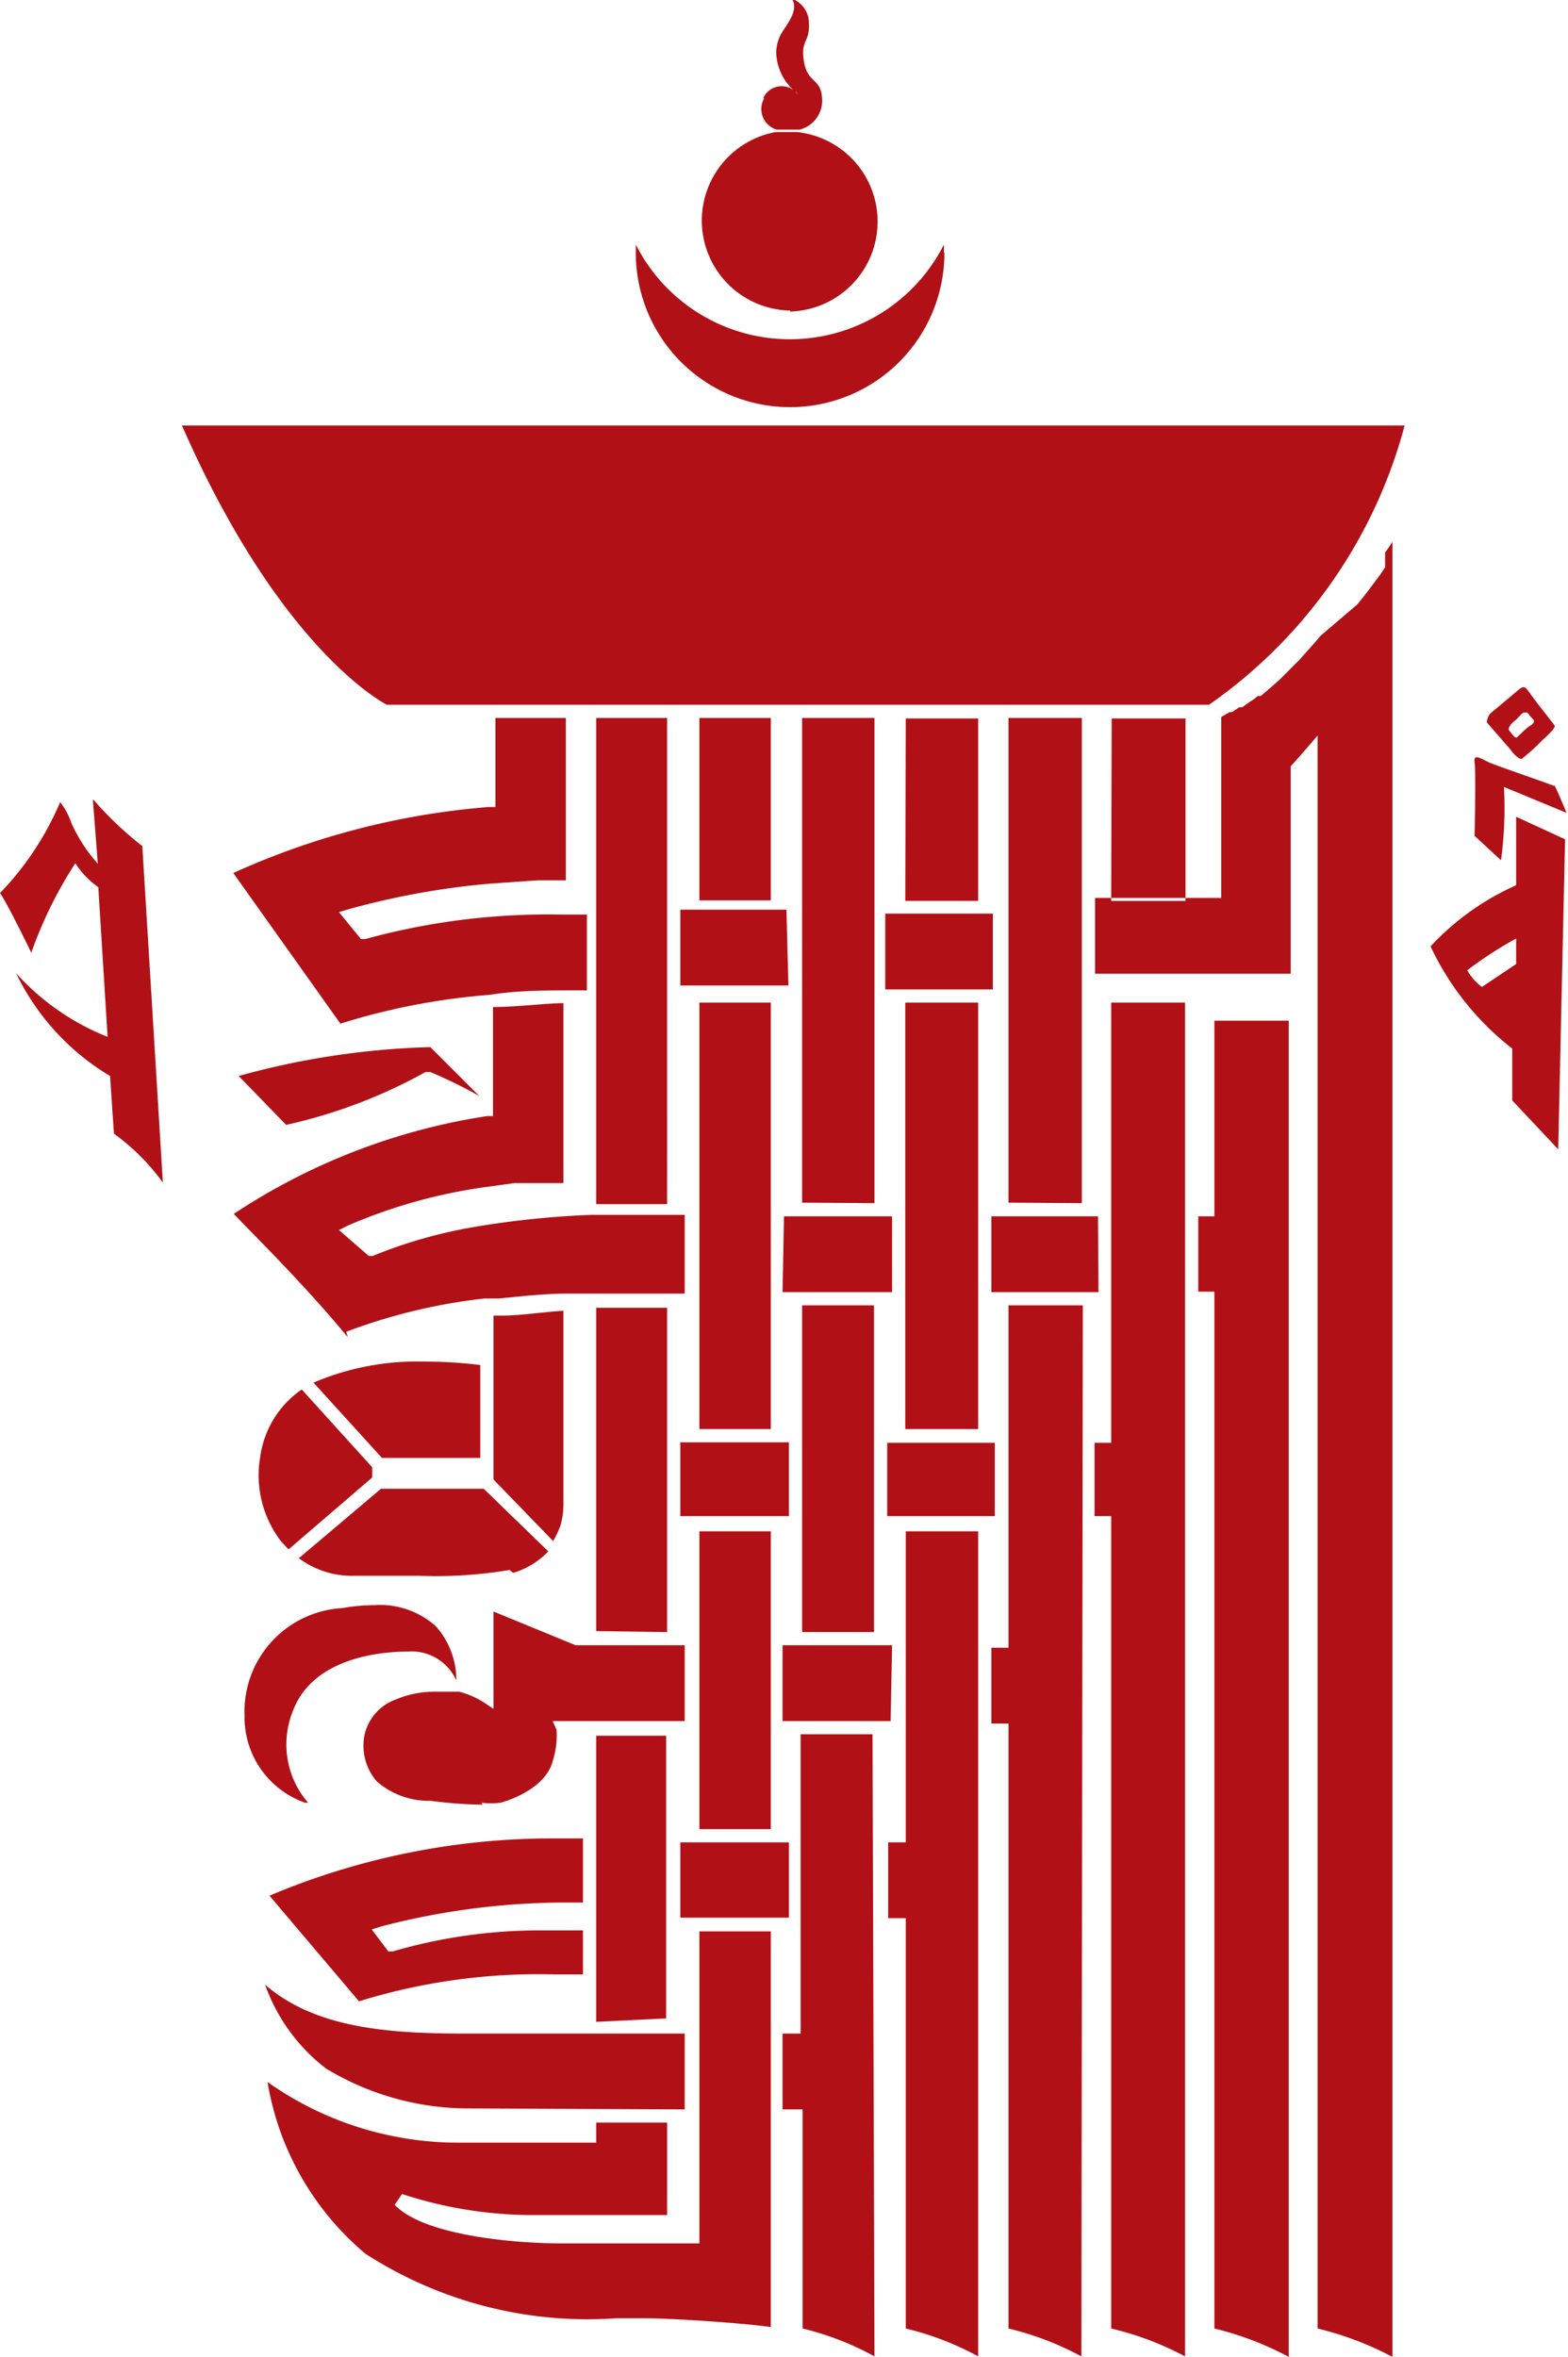 <svg xmlns="http://www.w3.org/2000/svg" viewBox="0 0 32.06 48.19"><defs><style>.cls-1{fill:#b11116;}</style></defs><title>diamond</title><g id="Layer_2" data-name="Layer 2"><g id="Layer_1-2" data-name="Layer 1"><path class="cls-1" d="M16.31,1.93l-.05-.07a.17.17,0,0,1,.05.07M15.63,2a.44.44,0,0,0,.25.65h0l.31,0h.16a.61.61,0,0,0,.46-.58c0-.49-.29-.34-.37-.8s.12-.39.1-.8a.53.53,0,0,0-.36-.5s.13.11,0,.38-.28.34-.31.7a1.09,1.09,0,0,0,.35.79.41.41,0,0,0-.62.18M31,19.72v-.53a7.78,7.78,0,0,0-1,.65,1.13,1.13,0,0,0,.3.34l.7-.47m1-2.55-.14,6.34-.94-1V21.44a5.73,5.73,0,0,1-1.67-2.09A5.35,5.35,0,0,1,31,18.1V16.7Zm-.22-1.09c-.49-.18-1.17-.41-1.33-.48s-.33-.2-.3,0,0,1.5,0,1.5l.54.5a7.91,7.91,0,0,0,.06-1.5l1.28.53s-.18-.44-.25-.57m-.48-1.22c.1-.07.07-.11,0-.17l-.07-.09s0,0-.06,0-.1.09-.19.16-.16.16-.12.21.12.16.15.14.17-.17.27-.24m.51,0c0,.06-.13.18-.26.3a4.34,4.34,0,0,1-.42.38s-.09,0-.24-.21l-.47-.54s0-.09.07-.18l.56-.47c.13-.11.15-.09.27.08s.45.58.49.64M1.9,16.37,2,17.66a3.23,3.23,0,0,1-.54-.83,1.45,1.45,0,0,0-.23-.43A6.09,6.09,0,0,1,0,18.26c.14.19.64,1.22.64,1.22a8.61,8.61,0,0,1,.9-1.83,1.74,1.74,0,0,0,.47.49L2.2,21.2A5,5,0,0,1,.33,19.9,4.94,4.94,0,0,0,2.25,22l.08,1.18a4.43,4.43,0,0,1,1,1l-.42-6.88a7.16,7.16,0,0,1-1-.95m14.25-10a1.84,1.84,0,0,1-.3-3.65h0l.29,0h.14a1.84,1.84,0,0,1-.14,3.67m3.15-1.2c0-.06,0-.11,0-.17A3.53,3.53,0,0,1,13,5c0,.06,0,.11,0,.17a3.15,3.15,0,1,0,6.31,0M7.91,14.41c-.25-.13-2.27-1.33-4.19-5.71h25a10.14,10.14,0,0,1-4,5.71ZM28.47,10.9l0,0v0l0,.06v0l0,0,0,0,0,.07h0l0,0,0,0,0,.05,0,0v0l-.08.12,0,0v0l-.07.1,0,.05,0,.06,0,.07h0l0,0,0,.07,0,0,0,.05-.1.15,0,0,0,0-.09.12-.15.2h0l0,0-.1.13,0,0-.13.16L27,13l-.11.13,0,0-.32.36,0,0-.18.18h0l-.19.19-.05.05-.16.14-.07.06-.14.12-.06,0,0,0-.09.07,0,0-.09.06-.14.1-.06,0,0,0-.15.1-.05,0,0,0-.17.1v3.7H22.39v1.55h4V15.67l0,0,.31-.35.24-.28V47.61a6.57,6.57,0,0,1,1.53.58Zm-5.74,3.79h1.51v3.73H22.72Zm-.61,9.91V14.68H20.62v3.73h0v6.18Zm-3.6-9.91H20v3.73H18.51Zm-.64,9.91V20.5h0V14.68H16.4v9.91ZM14.3,14.68h1.46v3.73H14.3Zm-2.11,9.94,1.34,0h.11V20.5h0V14.68H12.19ZM4.77,17.85A15.62,15.62,0,0,1,10,16.5h.13V14.68h1.44V18l-.58,0-1,.07a16,16,0,0,0-2.86.52l-.2.06.45.55.09,0a14.11,14.11,0,0,1,4-.5h.53v1.55h-.26c-.58,0-1.16,0-1.72.09a13.79,13.79,0,0,0-3.06.59ZM5.85,23A10.57,10.57,0,0,0,8.7,21.92l0,0H8.8a9.43,9.43,0,0,1,1,.49v0l-1-1A16.25,16.25,0,0,0,4.88,22Zm1.26,4.34c-.88-1.07-2-2.17-2.33-2.52a12.88,12.88,0,0,1,5.18-2l.12,0V20.59c.47,0,1-.07,1.44-.08v3.68h-1l-.58.08a10.78,10.78,0,0,0-2.83.79l-.18.09.61.53.08,0a9.81,9.81,0,0,1,2.12-.6,18.6,18.6,0,0,1,2.34-.24c.47,0,1,0,1.47,0H14v1.61h-.88l-1.1,0h-.4c-.52,0-1,.06-1.43.1l-.29,0a11.65,11.65,0,0,0-2.82.68m9-8.63H13.91v1.55h2.21ZM14.3,20.5h1.46v8.72H14.3Zm6-1.82h-2.2v1.55h2.2ZM18.51,29.22V24.59h0V20.5H20v8.72Zm5.72-2.53h0V20.5H22.72v9h-.34V31h.34V47.61a6.28,6.28,0,0,1,1.51.57Zm2.12,21.5a6.47,6.47,0,0,0-1.52-.58V26.41H24.5V24.87h.33v-4h1.52ZM22.45,24.87H20.27v1.55h2.19Zm-6.42,0h2.21v1.55H16Zm1.84,1.82H16.4v6.68h1.47Zm.27,2.81h2.2V31h-2.2Zm4-2.81H20.62v7h-.35v1.55h.35V47.61a6.12,6.12,0,0,1,1.49.57ZM20,48.18a6,6,0,0,0-1.48-.57V39.22h-.36V37.67h.36V31.31H20ZM18.24,33.64H16v1.55h2.21Zm-.36,14.54a5.9,5.9,0,0,0-1.47-.57V43.13H16V41.58h.37V35.46h1.47ZM16.13,37.67H13.91v1.54h2.22Zm-.37,9.91c-.56-.08-2-.18-2.64-.18h-.51a8.37,8.37,0,0,1-5.14-1.32,5.83,5.83,0,0,1-2-3.51,6.75,6.75,0,0,0,3.89,1.24h2.83V43.4h1.45v1.89h-.73c-.51,0-1.3,0-2.12,0a8.61,8.61,0,0,1-2.57-.43l-.15.22c.58.62,2.41.79,3.4.79H14.3V39.49h1.46Zm0-16.27H14.3V37.4h1.46Zm-1.85-1.82h2.22V31H13.91Zm-.27,3.88V31.31h0V26.74H12.19v6.61ZM9.87,36.9a9.08,9.08,0,0,1-1.07-.08,1.61,1.61,0,0,1-1.1-.4,1.12,1.12,0,0,1-.25-.93,1,1,0,0,1,.64-.74,2,2,0,0,1,.77-.16l.3,0,.23,0a1.78,1.78,0,0,1,.49.21l.21.14V32.95l1.68.69H14v1.55h-2.7l.08.18a1.74,1.74,0,0,1-.08.64c-.12.48-.73.76-1.07.85a1.66,1.66,0,0,1-.39,0m3.78,4.41V39.49h0v-4H12.19v5.85ZM5.51,38.76a14.86,14.86,0,0,1,5.9-1.17h.51v1.31h-.33a15,15,0,0,0-3.8.49l-.19.06.34.45.09,0a10.73,10.73,0,0,1,3.07-.43c.38,0,.67,0,.82,0v.9h-.58a12.41,12.41,0,0,0-4,.55ZM14,43.13V41.58H9.57c-1.53,0-3.09-.08-4.15-1a3.74,3.74,0,0,0,1.24,1.71,5.61,5.61,0,0,0,2.9.82ZM6.24,36.86A1.85,1.85,0,0,1,5,35.08a2.12,2.12,0,0,1,2-2.2,3.75,3.75,0,0,1,.65-.06,1.71,1.71,0,0,1,1.26.43,1.65,1.65,0,0,1,.42,1.11h0a1,1,0,0,0-1-.59h0c-.57,0-1.93.13-2.34,1.21a1.82,1.82,0,0,0,.31,1.88m4.19-4.7a1.61,1.61,0,0,0,.72-.44L9.89,30.44l-2.1,0L6.11,31.86a1.81,1.81,0,0,0,1.08.36l.26,0c.21,0,.65,0,1.14,0a9,9,0,0,0,1.83-.12M5.9,31.68l-.15-.16a2.22,2.22,0,0,1-.43-1.73,2,2,0,0,1,.85-1.38L7.61,30v.21Zm3.92-1.87v-1.9a9.43,9.43,0,0,0-1.12-.07,5.41,5.41,0,0,0-2.29.43l1.4,1.54Zm.27.44V26.9l.16,0c.39,0,.81-.07,1.27-.1v3.93a1.6,1.6,0,0,1-.06.46,2,2,0,0,1-.15.32Z"/></g></g></svg>